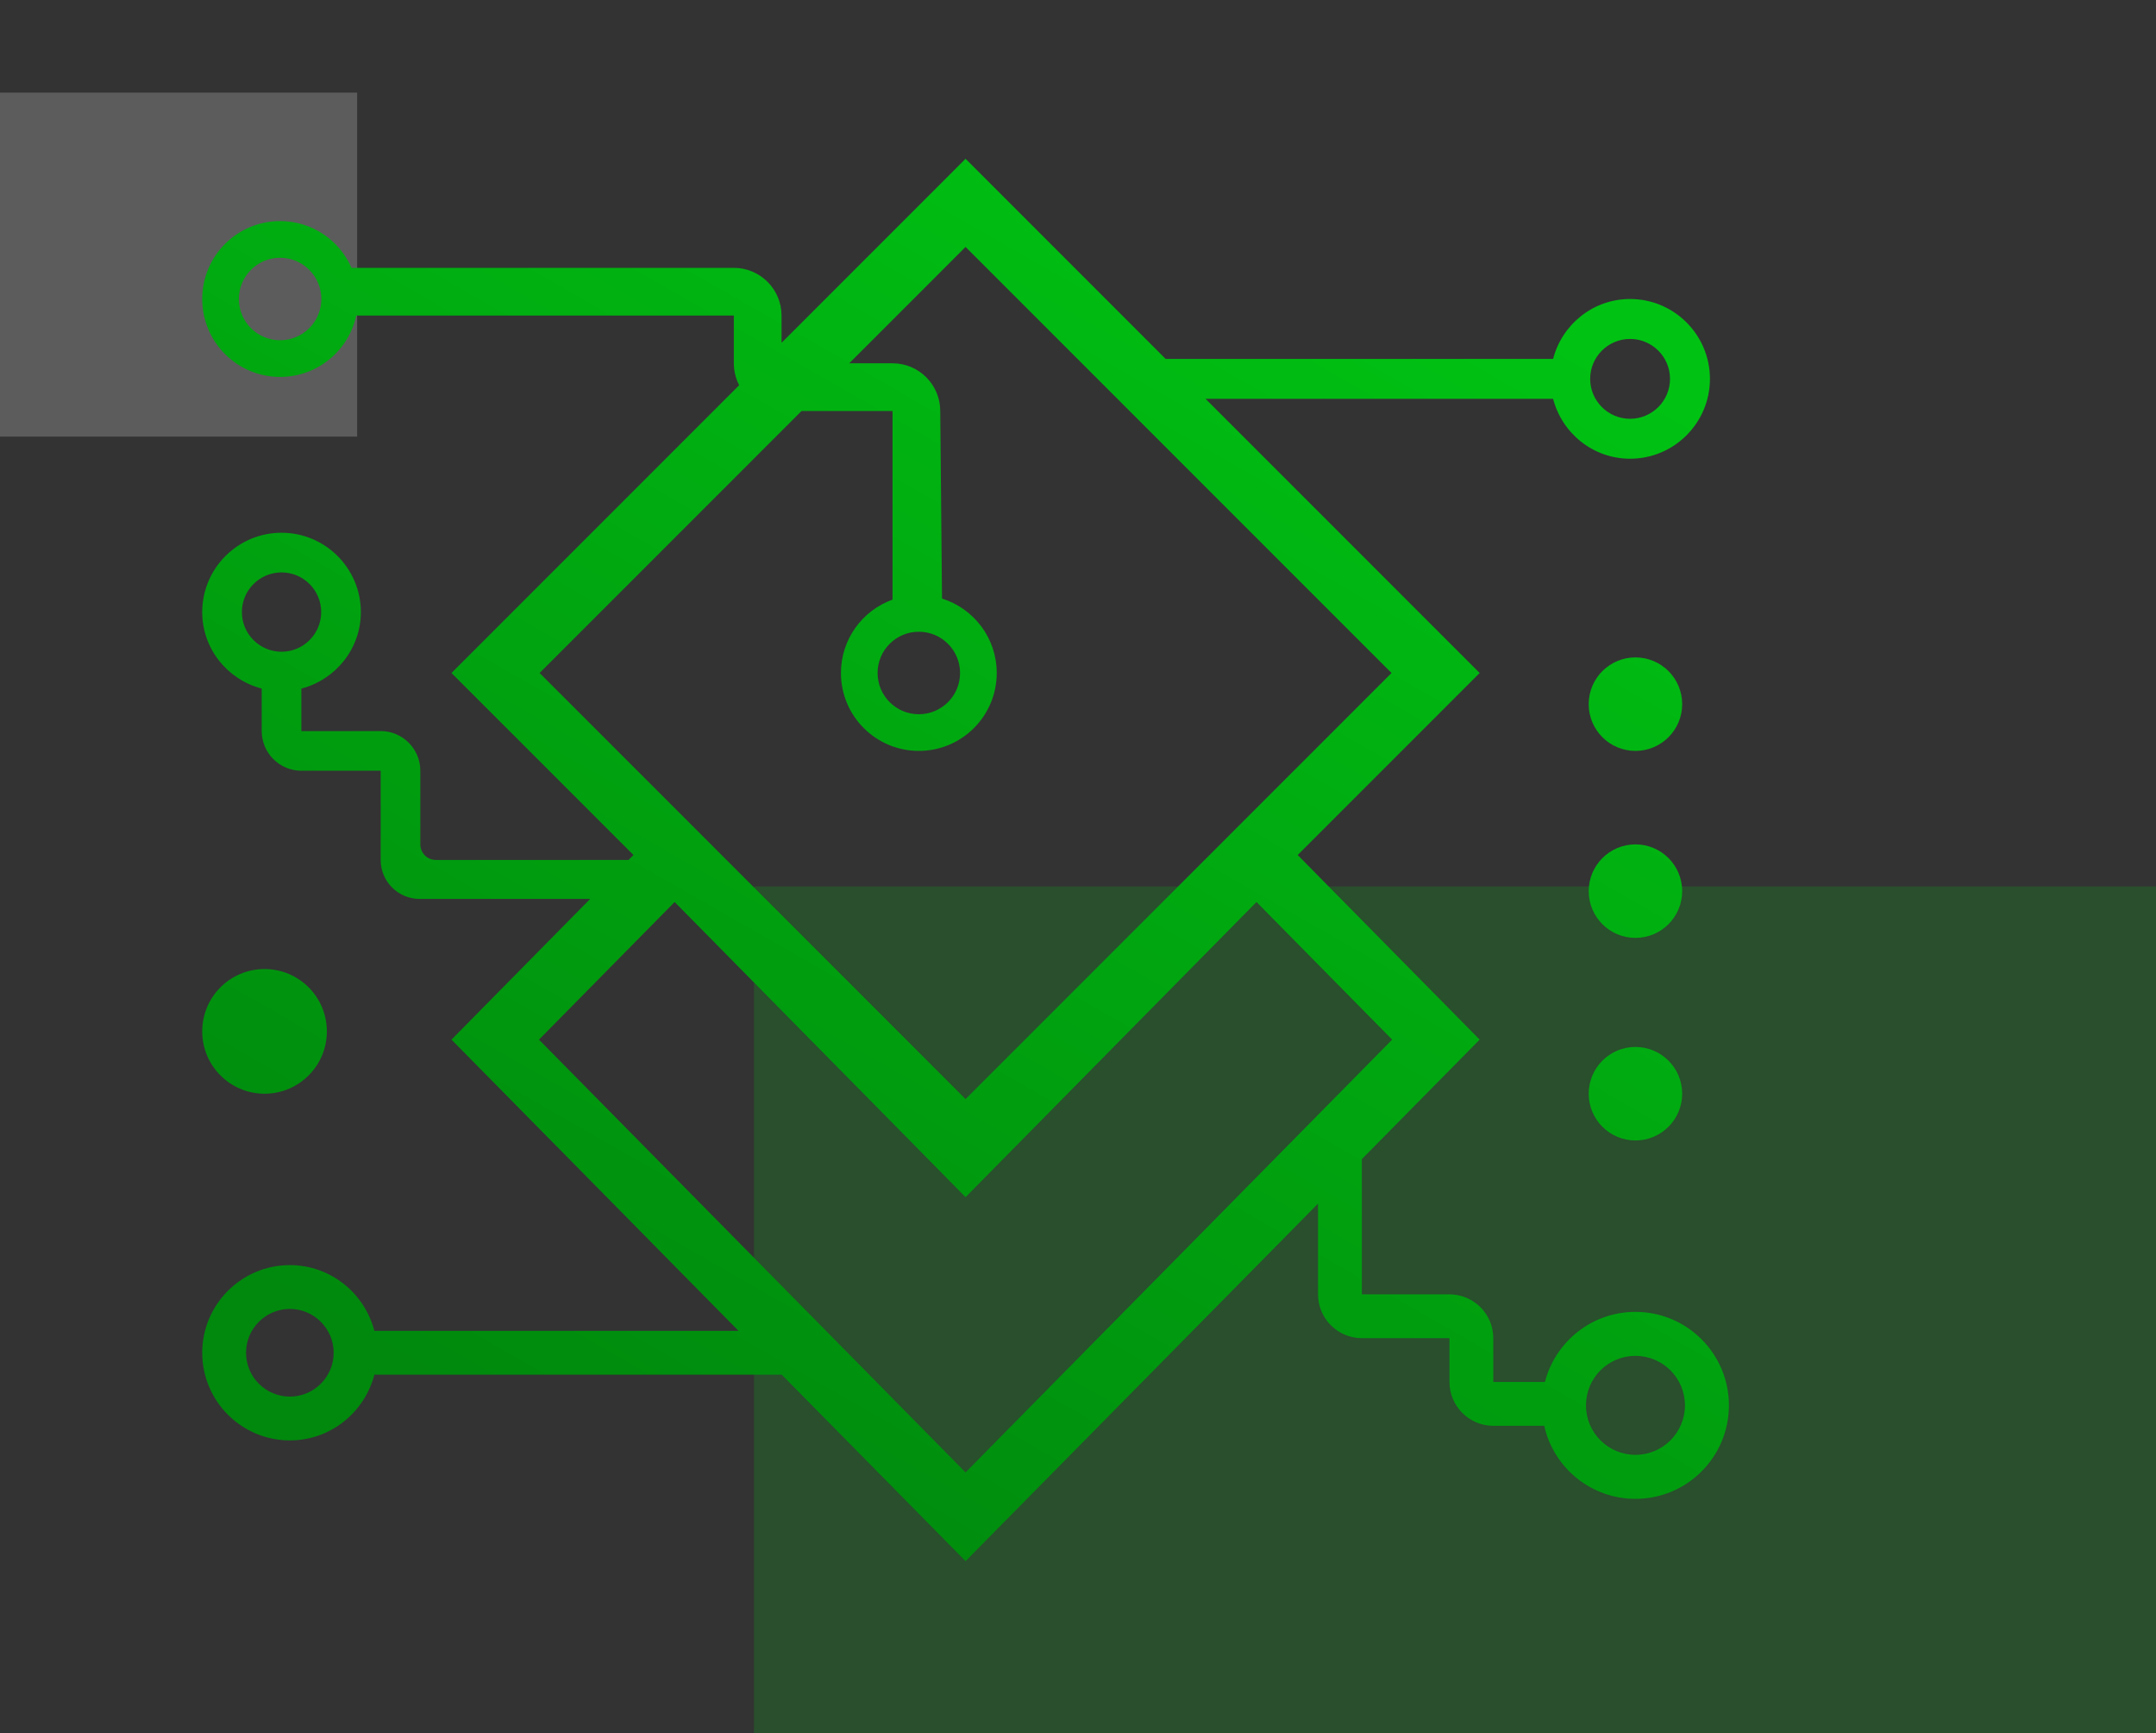 <svg width="163" height="131" viewBox="0 0 163 131" fill="none" xmlns="http://www.w3.org/2000/svg">
<rect x="0" y="0" width="163" height="131" fill="#333333" stroke="none"/>
<rect width="27" height="26" transform="matrix(-1 0 0 1 27 7)" fill="white" fill-opacity="0.2"/>
<rect width="106" height="64" transform="matrix(-1 0 0 1 163 67)" fill="#00C213" fill-opacity="0.2"/>
<path fill-rule="evenodd" clip-rule="evenodd" d="M111.867 50.867L98.109 64.625L111.867 78.579L102.96 87.613V97.831H109.585C111.411 97.831 112.897 99.316 112.897 101.143V104.456H116.8C117.585 101.408 120.352 99.156 123.644 99.156C127.547 99.156 130.711 102.319 130.711 106.222C130.711 110.125 127.547 113.289 123.644 113.289C120.273 113.289 117.452 110.927 116.747 107.768H112.897C111.071 107.768 109.585 106.282 109.585 104.456V101.143H102.96C101.133 101.143 99.647 99.657 99.647 97.831V90.973L73 118L59.102 103.903H28.303C27.562 106.752 24.992 108.872 21.914 108.872C18.261 108.872 15.289 105.9 15.289 102.247C15.289 98.594 18.261 95.622 21.914 95.622C24.992 95.622 27.562 97.742 28.303 100.591H55.836L34.133 78.579L44.618 67.944H31.725C30.098 67.944 28.78 66.626 28.78 65L28.78 58.255H22.784C21.131 58.255 19.786 56.91 19.786 55.257V52.045C17.207 51.374 15.289 49.048 15.289 46.263C15.289 42.956 17.978 40.267 21.285 40.267C24.591 40.267 27.281 42.956 27.281 46.263C27.281 49.048 25.362 51.374 22.784 52.045L22.784 55.257L28.78 55.257C30.433 55.257 31.778 56.601 31.778 58.255V63.822C31.778 64.472 32.305 65 32.956 65L47.521 65L47.891 64.624L34.133 50.867L55.884 29.116C55.626 28.619 55.48 28.056 55.48 27.459V23.852L26.933 23.852C26.36 26.503 24 28.489 21.178 28.489C17.925 28.489 15.289 25.852 15.289 22.6C15.289 19.348 17.925 16.711 21.178 16.711C23.593 16.711 25.668 18.165 26.577 20.245L55.48 20.245C57.469 20.245 59.087 21.863 59.087 23.852V25.913L73 12L88.127 27.127H117.419C118.093 24.532 120.435 22.6 123.24 22.6C126.568 22.6 129.276 25.308 129.276 28.636C129.276 31.965 126.568 34.672 123.24 34.672C120.435 34.672 118.093 32.741 117.419 30.145H91.145L111.867 50.867ZM40.796 50.867L60.597 31.066H67.479V45.322C65.205 46.137 63.578 48.312 63.578 50.867C63.578 54.119 66.214 56.756 69.467 56.756C72.719 56.756 75.356 54.119 75.356 50.867C75.356 48.225 73.616 45.989 71.219 45.243L71.086 31.066C71.086 29.076 69.468 27.459 67.479 27.459H64.204L73 18.663L105.204 50.867L73 83.071L40.796 50.867ZM94.995 68.177L73 90.486L51.005 68.177L40.749 78.579L73 111.29L105.251 78.579L94.995 68.177ZM18.287 46.263C18.287 47.916 19.631 49.261 21.285 49.261C22.938 49.261 24.283 47.916 24.283 46.263C24.283 44.609 22.938 43.265 21.285 43.265C19.631 43.265 18.287 44.609 18.287 46.263ZM126.258 28.636C126.258 26.972 124.904 25.618 123.24 25.618C121.575 25.618 120.221 26.972 120.221 28.636C120.221 30.3 121.575 31.654 123.24 31.654C124.904 31.654 126.258 30.3 126.258 28.636ZM21.914 105.56C20.087 105.56 18.601 104.074 18.601 102.247C18.601 100.421 20.087 98.935 21.914 98.935C23.74 98.935 25.226 100.421 25.226 102.247C25.226 104.074 23.74 105.56 21.914 105.56ZM123.645 109.963C121.579 109.963 119.904 108.288 119.904 106.222C119.904 104.156 121.579 102.481 123.645 102.481C125.711 102.481 127.386 104.156 127.386 106.222C127.386 108.288 125.711 109.963 123.645 109.963ZM24.295 22.6C24.295 24.322 22.899 25.717 21.177 25.717C19.456 25.717 18.06 24.322 18.06 22.6C18.06 20.878 19.456 19.482 21.177 19.482C22.899 19.482 24.295 20.878 24.295 22.6ZM72.584 50.867C72.584 49.145 71.188 47.749 69.466 47.749C67.744 47.749 66.349 49.145 66.349 50.867C66.349 52.589 67.744 53.985 69.466 53.985C71.188 53.985 72.584 52.589 72.584 50.867Z" fill="url(#paint0_linear_30_5666)"/>
<path d="M24.711 77.956C24.711 80.557 22.602 82.667 20 82.667C17.398 82.667 15.289 80.557 15.289 77.956C15.289 75.354 17.398 73.244 20 73.244C22.602 73.244 24.711 75.354 24.711 77.956Z" fill="url(#paint1_linear_30_5666)"/>
<path d="M123.644 56.756C125.596 56.756 127.178 55.174 127.178 53.222C127.178 51.271 125.596 49.689 123.644 49.689C121.693 49.689 120.111 51.271 120.111 53.222C120.111 55.174 121.693 56.756 123.644 56.756Z" fill="url(#paint2_linear_30_5666)"/>
<path d="M127.178 67.356C127.178 69.307 125.596 70.889 123.644 70.889C121.693 70.889 120.111 69.307 120.111 67.356C120.111 65.404 121.693 63.822 123.644 63.822C125.596 63.822 127.178 65.404 127.178 67.356Z" fill="url(#paint3_linear_30_5666)"/>
<path d="M123.644 86.2C125.596 86.2 127.178 84.618 127.178 82.667C127.178 80.715 125.596 79.133 123.644 79.133C121.693 79.133 120.111 80.715 120.111 82.667C120.111 84.618 121.693 86.2 123.644 86.2Z" fill="url(#paint4_linear_30_5666)"/>
<defs>
<linearGradient id="paint0_linear_30_5666" x1="103.672" y1="17.559" x2="48.613" y2="113.691" gradientUnits="userSpaceOnUse">
<stop stop-color="#00C213"/>
<stop offset="1" stop-color="#00890D"/>
</linearGradient>
<linearGradient id="paint1_linear_30_5666" x1="103.672" y1="17.559" x2="48.613" y2="113.691" gradientUnits="userSpaceOnUse">
<stop stop-color="#00C213"/>
<stop offset="1" stop-color="#00890D"/>
</linearGradient>
<linearGradient id="paint2_linear_30_5666" x1="103.672" y1="17.559" x2="48.613" y2="113.691" gradientUnits="userSpaceOnUse">
<stop stop-color="#00C213"/>
<stop offset="1" stop-color="#00890D"/>
</linearGradient>
<linearGradient id="paint3_linear_30_5666" x1="103.672" y1="17.559" x2="48.613" y2="113.691" gradientUnits="userSpaceOnUse">
<stop stop-color="#00C213"/>
<stop offset="1" stop-color="#00890D"/>
</linearGradient>
<linearGradient id="paint4_linear_30_5666" x1="103.672" y1="17.559" x2="48.613" y2="113.691" gradientUnits="userSpaceOnUse">
<stop stop-color="#00C213"/>
<stop offset="1" stop-color="#00890D"/>
</linearGradient>
</defs>
</svg>
